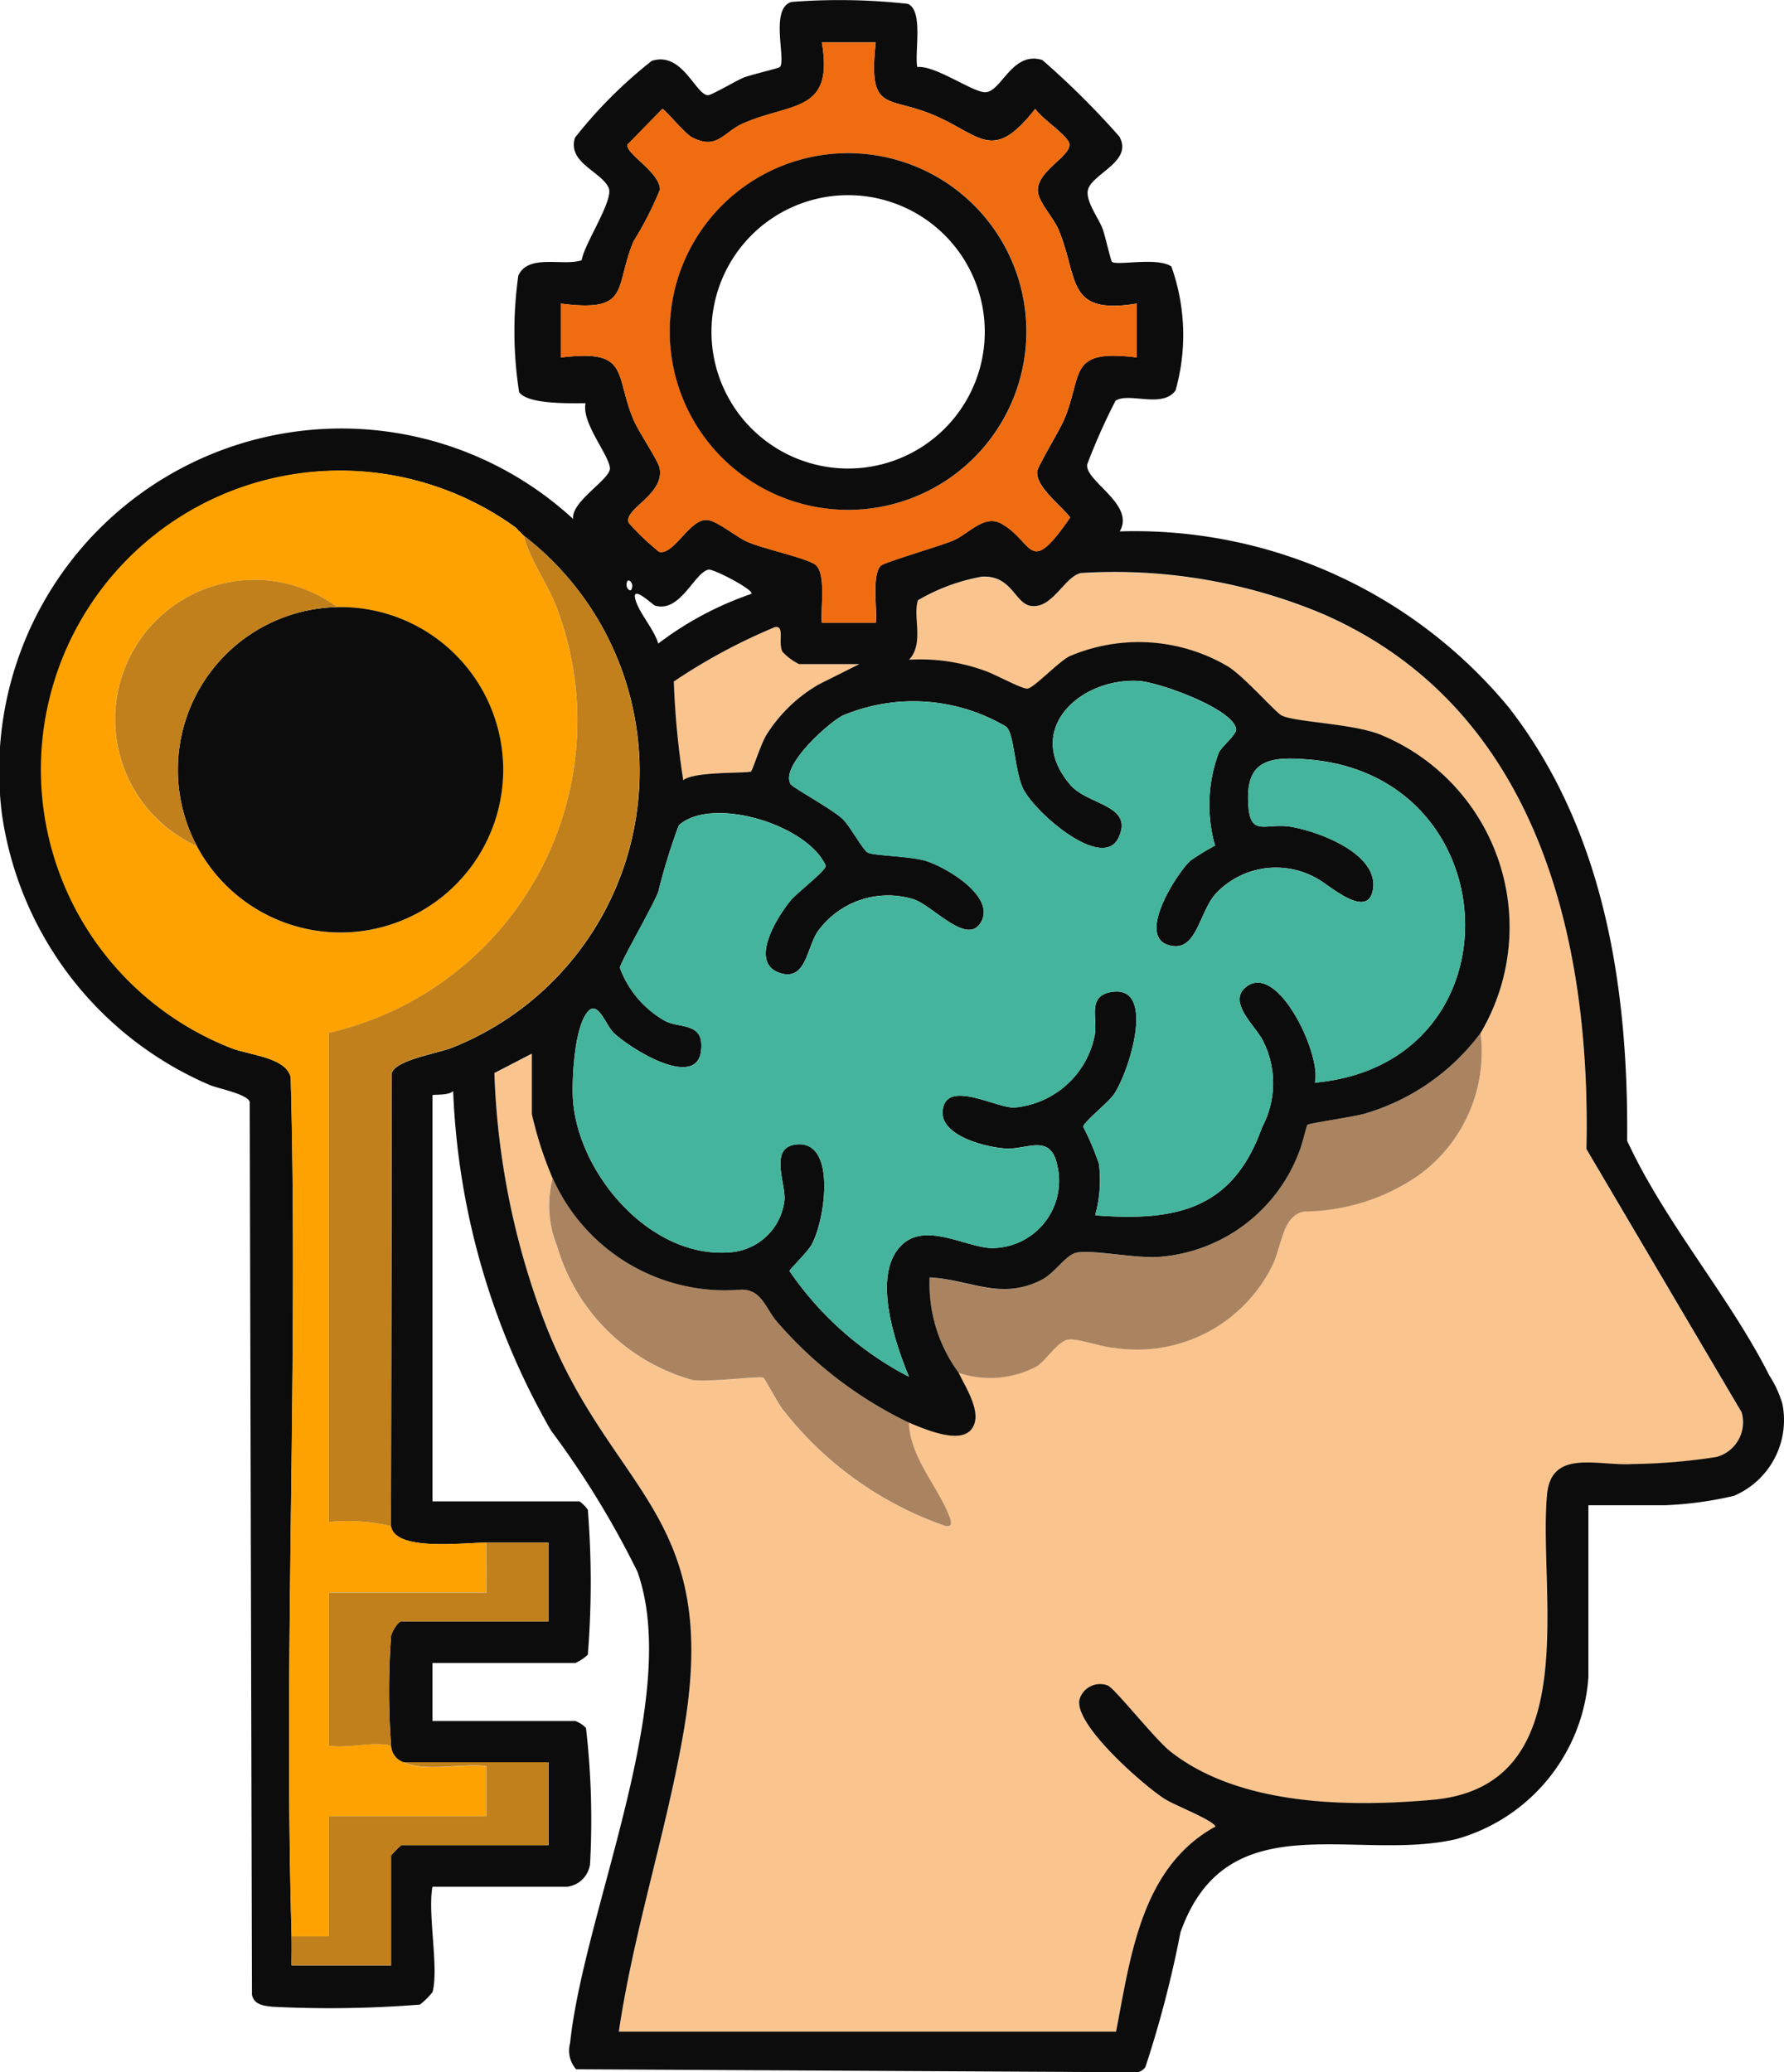 <svg xmlns="http://www.w3.org/2000/svg" xmlns:xlink="http://www.w3.org/1999/xlink" width="37.86" height="43.969" viewBox="0 0 37.86 43.969">
  <defs>
    <clipPath id="clip-path">
      <rect id="Rectangle_20933" data-name="Rectangle 20933" width="37.86" height="43.969" fill="none"/>
    </clipPath>
  </defs>
  <g id="Group_39262" data-name="Group 39262" transform="translate(0 0)">
    <g id="Group_39261" data-name="Group 39261" transform="translate(0 0)" clip-path="url(#clip-path)">
      <path id="Path_44129" data-name="Path 44129" d="M110.257,112.8a4.413,4.413,0,0,0-2.152-6.333c-.61-.23-1.758-.253-2.067-.394-.132-.06-.8-.835-1.151-1.047a3.732,3.732,0,0,0-3.362-.212c-.249.131-.756.683-.893.686s-.71-.322-.929-.391a4.021,4.021,0,0,0-1.579-.224c.326-.351.072-.921.188-1.262a4.1,4.1,0,0,1,1.354-.5c.649-.037.7.584,1.056.622.455.048.7-.637,1.054-.7a11.406,11.406,0,0,1,5.113.862c4.525,1.957,5.714,6.815,5.609,11.361l3.294,5.586a.762.762,0,0,1-.536.947,12.641,12.641,0,0,1-1.785.15c-.747.044-1.722-.328-1.81.652-.191,2.108.824,6.175-2.41,6.47-1.794.164-4.119.127-5.58-1.022-.327-.257-1.173-1.328-1.328-1.4a.455.455,0,0,0-.6.284c-.142.527,1.365,1.835,1.8,2.118.212.136,1.011.44,1.083.588-1.573.86-1.8,2.754-2.11,4.352H91.968c.315-2.14,1.021-4.283,1.381-6.4.789-4.635-1.572-5.023-2.965-8.677a16.346,16.346,0,0,1-1.057-5.262l.795-.411v1.275a7.962,7.962,0,0,0,.439,1.363,2.284,2.284,0,0,0,.093,1.446,4.153,4.153,0,0,0,2.876,2.839c.345.051,1.436-.089,1.5-.051.034.021.321.557.418.682a7.491,7.491,0,0,0,3.432,2.461c.181.039.143-.085.1-.192-.23-.616-.842-1.256-.86-2,.319.131,1.075.459,1.327.14s-.118-.87-.272-1.2a2.1,2.1,0,0,0,1.665-.138c.2-.136.446-.544.667-.566s.695.155.967.175a3.2,3.2,0,0,0,3.358-1.739c.21-.425.216-1.084.69-1.154a4.32,4.32,0,0,0,2.407-.761,3.229,3.229,0,0,0,1.325-3.028" transform="translate(-78.834 -90.882)" fill="#fac48e"/>
      <path id="Path_44130" data-name="Path 44130" d="M179.4,186.574a3.228,3.228,0,0,1-1.325,3.028,4.32,4.32,0,0,1-2.407.761c-.474.07-.479.729-.69,1.154a3.2,3.2,0,0,1-3.358,1.739c-.273-.02-.749-.2-.967-.175s-.463.43-.667.566a2.1,2.1,0,0,1-1.665.138,3.165,3.165,0,0,1-.615-2.023c.879.054,1.508.5,2.379.05.279-.144.509-.534.746-.577.352-.064,1.243.132,1.758.091a3.454,3.454,0,0,0,2.958-2.229c.062-.133.154-.552.177-.572.046-.041.991-.173,1.214-.236a4.712,4.712,0,0,0,2.463-1.714" transform="translate(-147.98 -164.658)" fill="#aa8461"/>
      <path id="Path_44131" data-name="Path 44131" d="M106.712,217.961c.019.741.631,1.382.86,2,.04.107.078.232-.1.193a7.491,7.491,0,0,1-3.432-2.461c-.1-.125-.384-.661-.418-.682-.064-.038-1.155.1-1.5.051a4.153,4.153,0,0,1-2.876-2.84,2.282,2.282,0,0,1-.093-1.446,4.007,4.007,0,0,0,4,2.366c.453,0,.512.415.789.713a8.618,8.618,0,0,0,2.771,2.109" transform="translate(-87.423 -187.78)" fill="#aa8461"/>
      <path id="Path_44132" data-name="Path 44132" d="M125.419,114.041l-.85.425a3.188,3.188,0,0,0-1.121,1.077c-.119.193-.293.746-.325.774-.055.048-1.213-.007-1.44.187a17.192,17.192,0,0,1-.2-2.094,12.265,12.265,0,0,1,2.146-1.152c.226-.05.068.32.165.52a1.2,1.2,0,0,0,.352.263Z" transform="translate(-107.185 -99.95)" fill="#fac48e"/>
      <path id="Path_44133" data-name="Path 44133" d="M9.177,42.271a1.615,1.615,0,0,1-.265.262,24.171,24.171,0,0,1-3.121.046c-.187-.02-.4-.038-.444-.256L5.3,23.379c-.057-.17-.664-.277-.866-.365A7.394,7.394,0,0,1,.043,17.289a7.262,7.262,0,0,1,12.122-6.276c-.058-.371.8-.847.779-1.083-.026-.288-.607-.963-.517-1.375-.3,0-1.236.032-1.411-.238A8.438,8.438,0,0,1,11,5.847c.214-.469.95-.192,1.345-.325.053-.355.689-1.28.571-1.539-.156-.345-.88-.53-.714-1.062a9.721,9.721,0,0,1,1.629-1.629c.645-.209.924.708,1.19.729.069.006.6-.307.75-.37s.754-.2.781-.23c.135-.156-.222-1.242.246-1.38a13.157,13.157,0,0,1,2.468.041c.335.143.14,1.015.2,1.34.384-.04,1.179.54,1.444.535.346-.008.565-.881,1.21-.684a17.378,17.378,0,0,1,1.635,1.624c.285.509-.5.757-.652,1.088-.105.232.2.622.29.853.059.147.177.693.206.717.1.089.965-.107,1.26.1a4.324,4.324,0,0,1,.089,2.627c-.272.392-.992.033-1.274.221a12.9,12.9,0,0,0-.6,1.346c-.068.353,1.028.85.689,1.426a10.3,10.3,0,0,1,8.261,3.741c2.027,2.608,2.536,5.953,2.507,9.188.8,1.733,2.177,3.311,3.019,4.983a2.282,2.282,0,0,1,.276.6,1.747,1.747,0,0,1-1.028,1.951,7.667,7.667,0,0,1-1.472.2H33.709v3.649A3.846,3.846,0,0,1,30.9,39.023c-2.15.494-4.866-.8-5.848,1.977a23.3,23.3,0,0,1-.745,2.86.3.3,0,0,1-.154.109l-11.927-.064a.6.6,0,0,1-.128-.554c.3-2.825,2.377-7.326,1.431-10a19.133,19.133,0,0,0-1.837-3,15.7,15.7,0,0,1-2.075-7.2c-.1.1-.439.065-.439.088v8.617H12.3a.783.783,0,0,1,.175.177,19.346,19.346,0,0,1,0,3.076,1,1,0,0,1-.264.176H9.177v1.231H12.21a.593.593,0,0,1,.226.148,17.056,17.056,0,0,1,.086,2.89.56.56,0,0,1-.488.479H9.177c-.105.589.142,1.729,0,2.242M18.586.9H17.442C17.7,2.4,16.8,2.17,15.773,2.618c-.422.185-.552.578-1.09.294-.154-.081-.577-.6-.626-.6l-.741.758c-.035.2.691.582.69.955a7.328,7.328,0,0,1-.563,1.1c-.413,1-.052,1.507-1.541,1.317V7.585c1.475-.18,1.132.343,1.541,1.317.112.268.525.866.557,1.033.107.567-.8.879-.651,1.165a5.357,5.357,0,0,0,.638.607c.316.083.647-.709,1.023-.675.213.019.621.364.851.463.362.155,1.218.335,1.433.479.252.169.114.949.148,1.237h1.144c.034-.289-.091-1.011.108-1.211.068-.068,1.267-.419,1.534-.532.329-.139.66-.563,1.024-.358.7.394.572,1.156,1.459-.13-.179-.245-.728-.644-.7-.973.01-.117.476-.875.573-1.107.407-.973.067-1.5,1.541-1.317V6.441c-1.507.244-1.23-.521-1.654-1.555-.1-.247-.408-.571-.441-.8-.07-.468.793-.8.649-1.077-.1-.19-.565-.49-.709-.7-.908,1.159-1.154.557-2.156.132-.985-.418-1.393-.035-1.229-1.541M6.187,41.085c.006.2,0,.411,0,.616H8.3V39.37a1.473,1.473,0,0,1,.22-.22h3.121V37.392H8.561A.39.39,0,0,1,8.3,37.04a15.725,15.725,0,0,1,0-2.328c.018-.1.152-.31.218-.31h3.121V32.731c-.439,0-.88,0-1.319,0-.492,0-1.94.192-2.022-.352l.017-9.611c.085-.282.987-.416,1.3-.546a6.312,6.312,0,0,0,1.5-10.857c-.032-.025-.055-.064-.088-.088s-.055-.065-.088-.088A6.344,6.344,0,1,0,4.87,22.223c.4.169,1.2.2,1.3.636.164,6.068-.153,12.161.019,18.226M15.947,12.6c.062-.08-.8-.533-.91-.513-.3.057-.6.925-1.137.762-.046-.014-.517-.469-.413-.119.086.29.392.618.482.925A7.029,7.029,0,0,1,15.947,12.6m-4.22,12.4a7.947,7.947,0,0,1-.44-1.363V22.356l-.795.411a16.353,16.353,0,0,0,1.057,5.262c1.394,3.655,3.754,4.042,2.965,8.678-.36,2.118-1.066,4.261-1.381,6.4H23.685c.308-1.6.537-3.492,2.11-4.352-.073-.148-.871-.451-1.083-.588-.44-.283-1.947-1.592-1.8-2.119a.455.455,0,0,1,.6-.284c.156.071,1,1.142,1.328,1.4,1.461,1.15,3.786,1.186,5.58,1.022,3.235-.3,2.219-4.363,2.41-6.47.089-.979,1.063-.608,1.81-.652a12.643,12.643,0,0,0,1.785-.15.762.762,0,0,0,.536-.947l-3.294-5.586c.1-4.546-1.084-9.4-5.609-11.361a11.406,11.406,0,0,0-5.113-.862c-.351.067-.6.752-1.054.7-.357-.038-.407-.659-1.056-.622a4.1,4.1,0,0,0-1.354.5c-.116.341.138.911-.188,1.262a4.021,4.021,0,0,1,1.579.224c.219.069.8.393.929.39s.644-.555.892-.686a3.732,3.732,0,0,1,3.362.212c.348.212,1.019.987,1.151,1.047.31.141,1.457.164,2.067.394a4.413,4.413,0,0,1,2.152,6.333A4.713,4.713,0,0,1,28.96,23.63c-.223.064-1.168.2-1.214.236-.022.02-.115.439-.176.572a3.454,3.454,0,0,1-2.958,2.229c-.515.04-1.406-.155-1.758-.091-.236.043-.466.433-.746.577-.871.448-1.5,0-2.379-.05a3.166,3.166,0,0,0,.615,2.023c.154.326.525.876.272,1.2s-1.008-.009-1.327-.141a8.618,8.618,0,0,1-2.771-2.109c-.277-.3-.336-.716-.789-.713a4.007,4.007,0,0,1-4-2.366M13.4,12.508c.063-.123-.056-.235-.086-.175-.063.123.056.235.086.175m4.837,1.583H16.958a1.2,1.2,0,0,1-.353-.263c-.1-.2.06-.57-.165-.52A12.27,12.27,0,0,0,14.3,14.46a17.235,17.235,0,0,0,.2,2.094c.227-.194,1.385-.139,1.44-.187.032-.028.206-.581.325-.774a3.188,3.188,0,0,1,1.121-1.077Zm7.55,3.855a3.151,3.151,0,0,1,.081-1.983c.087-.152.383-.38.364-.5-.072-.43-1.65-.995-2.074-1.016-1.252-.064-2.447,1.046-1.438,2.212.37.427,1.358.421,1.013,1.123s-1.785-.551-2.023-1.054c-.179-.379-.185-1.173-.36-1.311a3.866,3.866,0,0,0-3.469-.234c-.325.17-1.338,1.088-1.1,1.457.047.073.907.544,1.108.743.156.154.418.641.525.706s.9.075,1.23.176c.423.128,1.459.735,1.188,1.276-.289.576-1.054-.36-1.468-.468a1.838,1.838,0,0,0-2.007.686c-.236.337-.248,1.057-.793.889-.692-.213-.064-1.208.221-1.549.135-.162.748-.628.739-.731-.388-.875-2.416-1.489-3.119-.857a12.893,12.893,0,0,0-.435,1.412c-.11.3-.822,1.523-.815,1.613a2.148,2.148,0,0,0,.973,1.133c.321.154.818.024.751.62-.094.846-1.53-.053-1.865-.385-.141-.14-.309-.629-.5-.477-.33.271-.386,1.53-.352,1.94.129,1.558,1.634,3.321,3.3,3.206a1.251,1.251,0,0,0,1.186-1.11c.031-.35-.329-1.1.229-1.178.883-.123.639,1.585.351,2.117-.092.17-.472.529-.473.566a6.921,6.921,0,0,0,2.534,2.243c-.292-.717-.785-2.131-.177-2.771.5-.523,1.329,0,1.9.04a1.427,1.427,0,0,0,1.42-1.778c-.145-.647-.638-.314-1.066-.333s-1.423-.268-1.361-.809c.076-.669,1.123-.052,1.519-.061a1.907,1.907,0,0,0,1.711-1.549c.06-.354-.161-.808.337-.9.985-.185.39,1.711.06,2.179-.118.167-.627.572-.645.678a5.641,5.641,0,0,1,.335.787,2.8,2.8,0,0,1-.08,1.091c1.723.138,2.924-.127,3.541-1.866a1.986,1.986,0,0,0,.023-1.83c-.152-.316-.77-.824-.363-1.148.68-.542,1.614,1.466,1.46,2.03,4.389-.395,4.157-6.506-.134-6.857-.853-.07-1.358.016-1.274,1.01.053.633.376.33.9.418.6.1,1.875.577,1.74,1.338-.114.642-.93-.106-1.174-.234a1.753,1.753,0,0,0-2.126.28c-.394.379-.418,1.311-1.037,1.127-.667-.2.153-1.491.462-1.791a5.474,5.474,0,0,1,.519-.318" transform="translate(0 0)" fill="#0b0c0b"/>
      <path id="Path_44134" data-name="Path 44134" d="M117.1,126.485a5.479,5.479,0,0,0-.519.318c-.309.3-1.129,1.593-.462,1.791.619.183.643-.748,1.037-1.127a1.753,1.753,0,0,1,2.126-.28c.244.128,1.061.875,1.174.234.135-.761-1.142-1.237-1.74-1.338-.525-.088-.848.215-.9-.418-.084-.994.421-1.08,1.274-1.01,4.29.351,4.523,6.462.134,6.857.154-.564-.779-2.572-1.46-2.03-.406.324.211.832.363,1.148a1.986,1.986,0,0,1-.023,1.83c-.616,1.739-1.818,2-3.541,1.866a2.8,2.8,0,0,0,.08-1.091,5.642,5.642,0,0,0-.335-.787c.018-.105.528-.511.645-.678.33-.468.925-2.364-.06-2.179-.5.094-.277.548-.337.9a1.907,1.907,0,0,1-1.711,1.549c-.4.009-1.443-.608-1.519.061-.062.541.926.79,1.361.809s.921-.314,1.066.333a1.427,1.427,0,0,1-1.42,1.778c-.575-.043-1.407-.563-1.9-.04-.609.641-.115,2.054.177,2.771a6.921,6.921,0,0,1-2.534-2.243c0-.037.38-.4.473-.566.289-.532.533-2.24-.351-2.117-.557.078-.2.828-.229,1.178a1.251,1.251,0,0,1-1.186,1.11c-1.665.115-3.169-1.648-3.3-3.206-.034-.411.022-1.67.352-1.94.186-.153.355.337.5.477.336.332,1.771,1.231,1.865.385.067-.6-.431-.466-.751-.62a2.148,2.148,0,0,1-.973-1.133c-.007-.09.7-1.318.815-1.613a12.892,12.892,0,0,1,.435-1.412c.7-.632,2.731-.018,3.119.857.008.1-.6.569-.739.731-.285.342-.912,1.336-.221,1.549.545.168.557-.552.793-.889a1.838,1.838,0,0,1,2.007-.686c.414.108,1.179,1.044,1.468.468.271-.541-.765-1.148-1.188-1.276-.334-.1-1.116-.107-1.23-.176s-.369-.552-.525-.706c-.2-.2-1.061-.67-1.108-.743-.239-.369.774-1.287,1.1-1.457a3.866,3.866,0,0,1,3.469.234c.175.137.181.932.36,1.311.238.5,1.677,1.757,2.023,1.054s-.643-.7-1.013-1.123c-1.009-1.166.187-2.276,1.438-2.212.423.022,2,.586,2.074,1.016.02.117-.277.345-.364.5a3.151,3.151,0,0,0-.081,1.983" transform="translate(-91.321 -108.539)" fill="#44b49d"/>
      <path id="Path_44135" data-name="Path 44135" d="M108.01,7.67c-.164,1.506.244,1.123,1.229,1.541,1,.425,1.247,1.027,2.156-.132.143.212.611.512.709.7.143.278-.72.61-.65,1.077.034.225.34.549.441.8.424,1.034.147,1.8,1.654,1.555v1.144c-1.473-.18-1.133.344-1.541,1.317-.1.232-.563.99-.573,1.107-.028.33.521.728.7.973-.887,1.286-.759.524-1.459.13-.364-.205-.7.219-1.024.358-.267.113-1.466.464-1.534.532-.2.2-.074.922-.108,1.211h-1.144c-.034-.288.1-1.069-.148-1.237-.216-.144-1.071-.323-1.433-.479-.23-.1-.638-.444-.851-.463-.376-.034-.707.757-1.023.675a5.347,5.347,0,0,1-.638-.607c-.148-.287.758-.6.651-1.166-.031-.167-.444-.766-.557-1.033-.409-.974-.066-1.5-1.541-1.317V13.209c1.489.191,1.128-.321,1.541-1.317a7.338,7.338,0,0,0,.563-1.1c0-.373-.726-.752-.691-.955l.741-.758c.049,0,.472.521.626.6.538.284.668-.11,1.09-.294,1.023-.448,1.928-.219,1.668-1.717Zm3.2,6.133a3.784,3.784,0,1,0-3.784,3.784,3.784,3.784,0,0,0,3.784-3.784" transform="translate(-89.425 -6.769)" fill="#ef6c11"/>
      <path id="Path_44136" data-name="Path 44136" d="M128.574,31.451a3.784,3.784,0,1,1-3.784-3.784,3.784,3.784,0,0,1,3.784,3.784m-.883.007a2.9,2.9,0,1,0-2.9,2.9,2.9,2.9,0,0,0,2.9-2.9" transform="translate(-106.792 -24.417)" fill="#0b0c0b"/>
      <path id="Path_44137" data-name="Path 44137" d="M17.616,86.188l.088.088c.033.024.056.063.088.088.145.544.507,1.005.705,1.537a6.793,6.793,0,0,1-4.838,9.015V107.29a4.036,4.036,0,0,1,1.319.088c.082.544,1.53.348,2.022.352v1.055H13.66v3.253c.437.062.927-.1,1.319,0a.39.39,0,0,0,.264.352c.443.22,1.243.021,1.759.088v1.056H13.66v2.55h-.792c-.172-6.065.145-12.158-.019-18.226-.1-.435-.9-.467-1.3-.636a6.344,6.344,0,1,1,6.065-11.033m-6.757,6.763a3.452,3.452,0,1,0,2.977-5.07,2.956,2.956,0,1,0-2.977,5.07" transform="translate(-6.681 -74.999)" fill="#fda200"/>
      <path id="Path_44138" data-name="Path 44138" d="M60.732,117.765a4.036,4.036,0,0,0-1.319-.088V107.3a6.793,6.793,0,0,0,4.838-9.015c-.2-.531-.56-.993-.705-1.537a6.312,6.312,0,0,1-1.5,10.857c-.314.13-1.216.264-1.3.546Z" transform="translate(-52.434 -85.385)" fill="#c1801b"/>
      <path id="Path_44139" data-name="Path 44139" d="M55.04,318.317h3.077v1.759H55a1.467,1.467,0,0,0-.22.22v2.33H52.665c0-.2.006-.411,0-.616h.792v-2.55H56.8V318.4c-.516-.066-1.316.132-1.759-.087" transform="translate(-46.478 -280.926)" fill="#c1801b"/>
      <path id="Path_44140" data-name="Path 44140" d="M62.754,278.64c.438,0,.88,0,1.319,0v1.671H60.952c-.066,0-.2.214-.218.31a15.722,15.722,0,0,0,0,2.328c-.392-.1-.883.062-1.319,0V279.7h3.341Z" transform="translate(-52.434 -245.909)" fill="#c1801b"/>
      <path id="Path_44141" data-name="Path 44141" d="M93.185,95.34l-.088-.088c.033.023.056.065.088.088" transform="translate(-82.161 -84.063)" fill="#c1801b"/>
      <path id="Path_44142" data-name="Path 44142" d="M39.044,113.11a3.452,3.452,0,1,0-3.452,3.452,3.452,3.452,0,0,0,3.452-3.452m-.9-.006a2.557,2.557,0,1,0-2.557,2.557,2.557,2.557,0,0,0,2.557-2.557" transform="translate(-28.365 -96.777)" fill="#0b0c0b"/>
      <path id="Path_44143" data-name="Path 44143" d="M25.738,105.358a3.452,3.452,0,0,0-2.977,5.07,2.956,2.956,0,1,1,2.977-5.07" transform="translate(-18.583 -92.476)" fill="#c1801b"/>
    </g>
  </g>
</svg>
